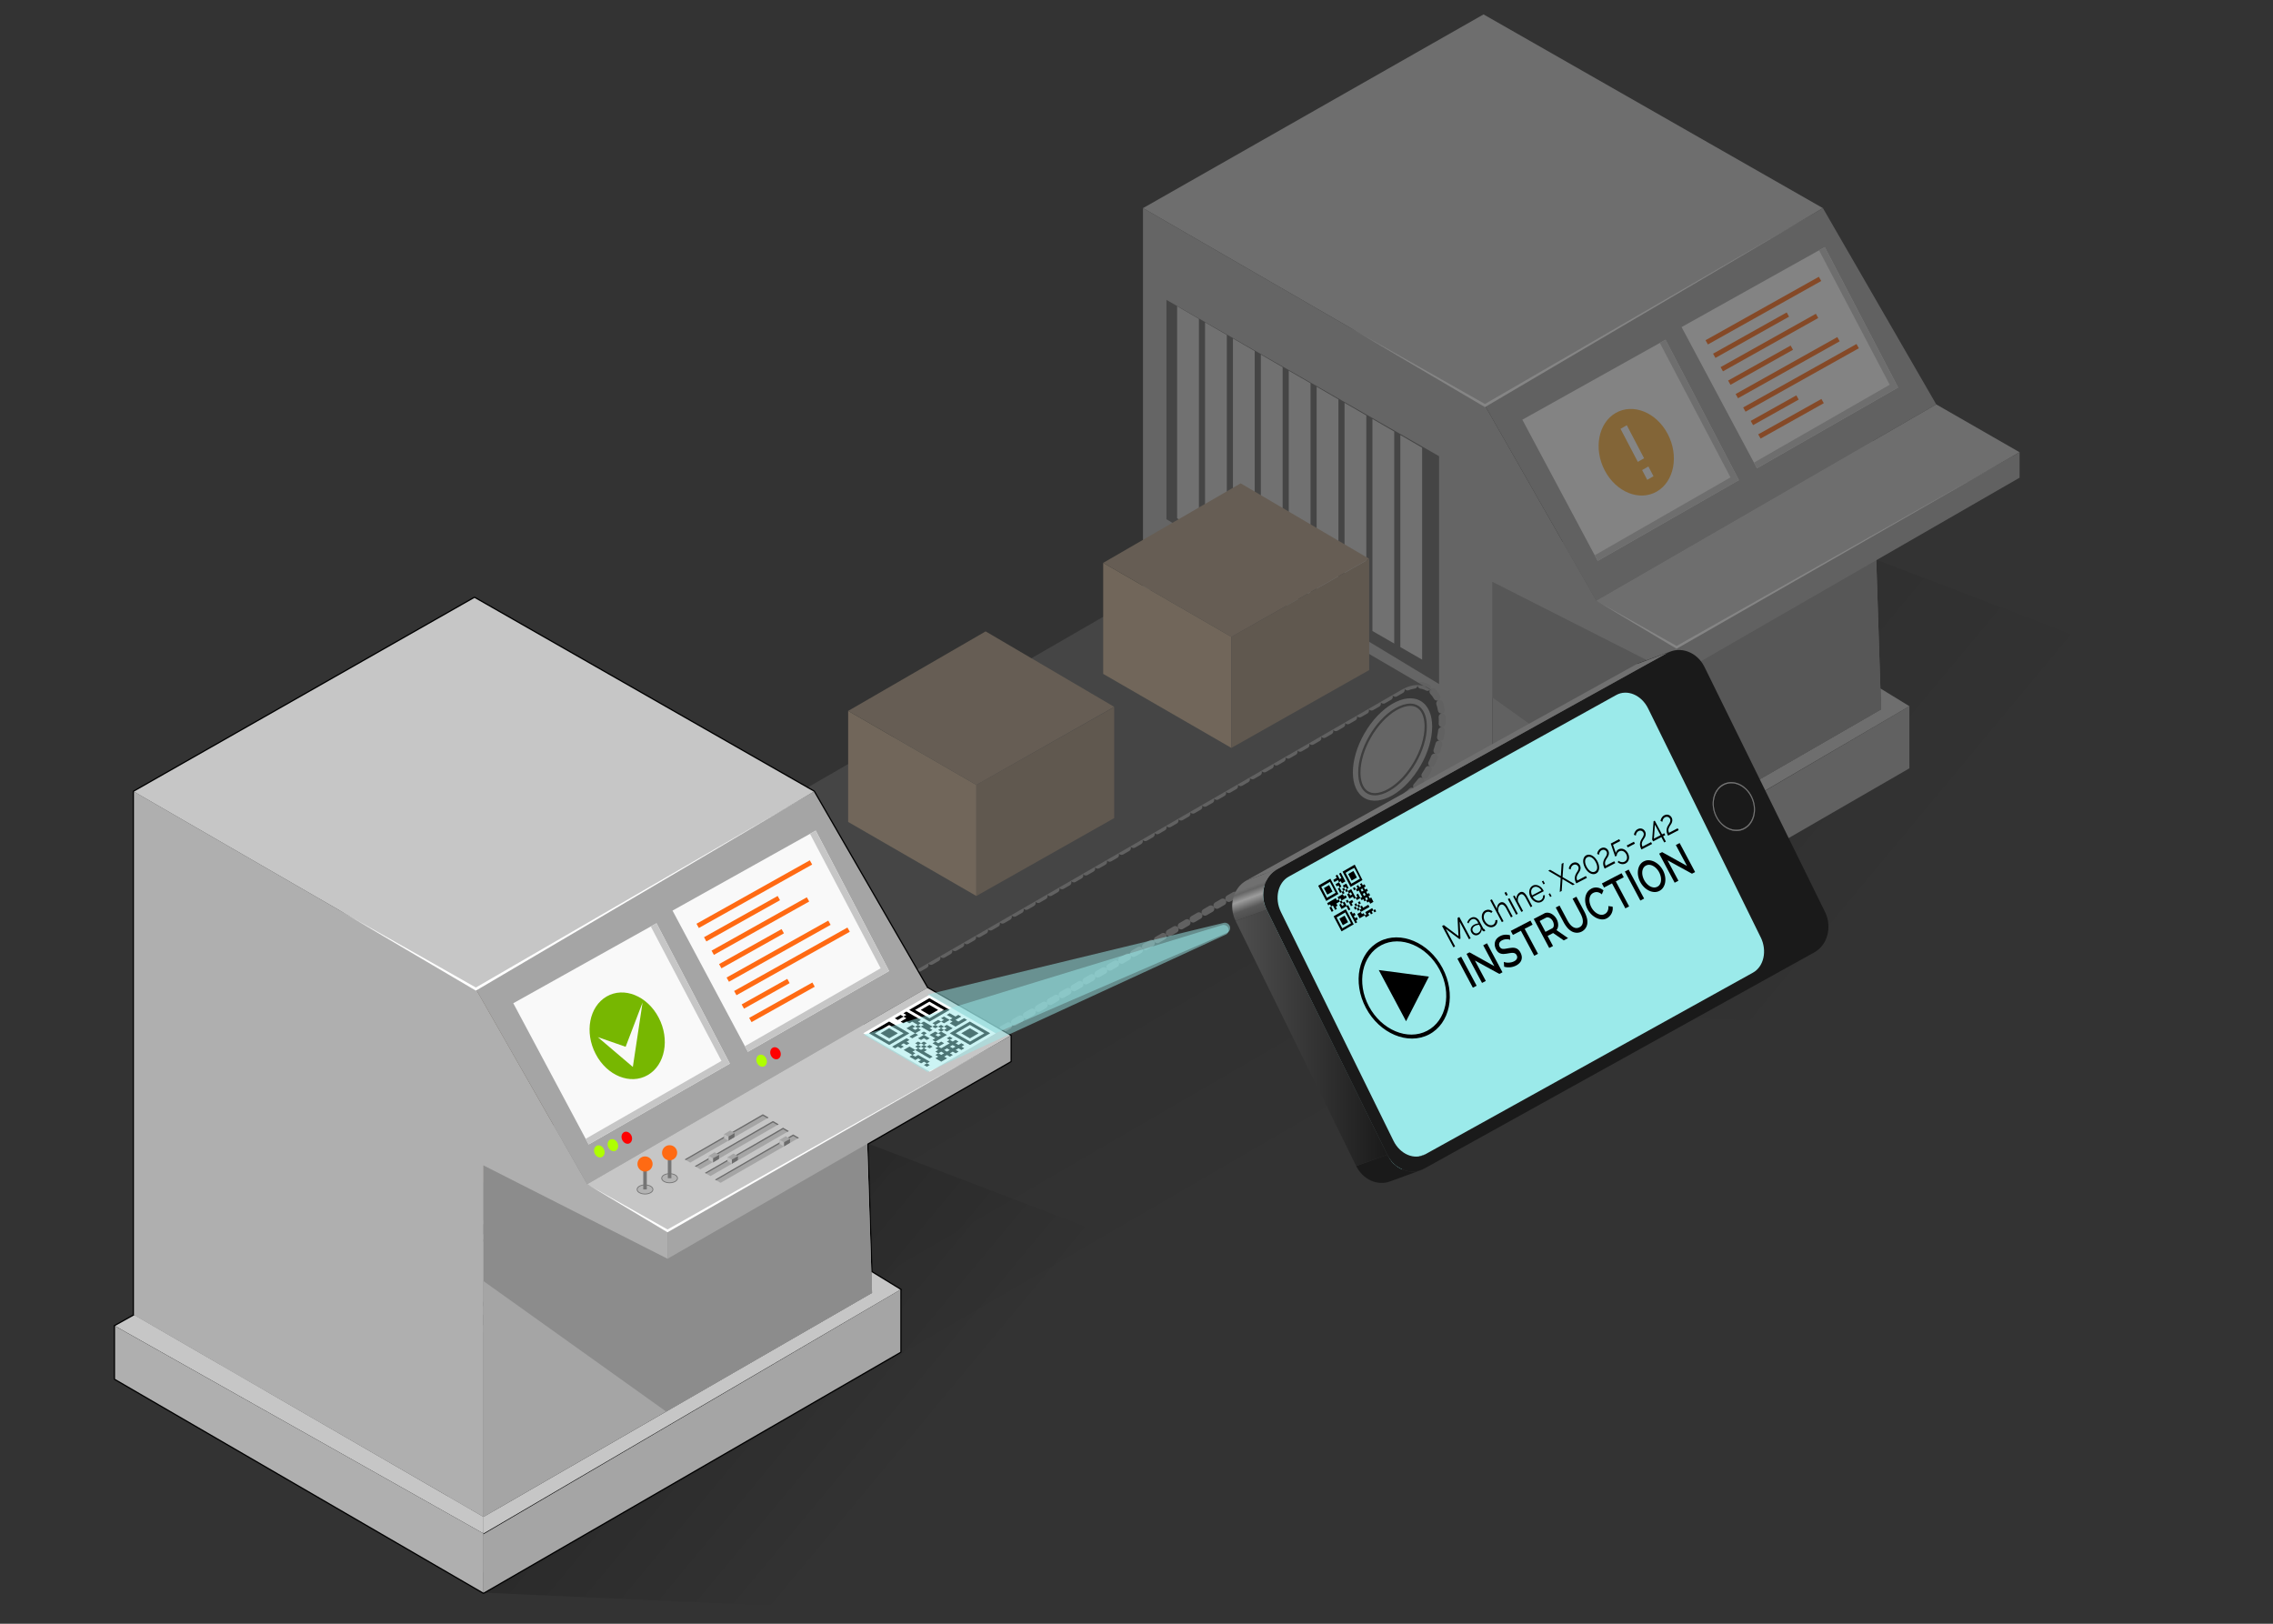 <svg xmlns="http://www.w3.org/2000/svg" xmlns:xlink="http://www.w3.org/1999/xlink" viewBox="0 0 1984.25 1417.32">
  <rect x="0" y="0" width="1984.25" height="1417.32" fill="#333333" stroke="none"/>
  <defs>
    <style>
      .cls-1, .cls-16, .cls-20, .cls-21, .cls-26 {
        fill: none;
      }

      .cls-2 {
        opacity: 0.4;
      }

      .cls-17, .cls-27, .cls-3 {
        fill-rule: evenodd;
      }

      .cls-3 {
        fill: url(#linear-gradient);
      }

      .cls-4 {
        fill: #afafaf;
      }

      .cls-5 {
        fill: #c6c6c6;
      }

      .cls-6 {
        fill: #a5a5a5;
      }

      .cls-7 {
        fill: #8c8c8c;
      }

      .cls-8 {
        fill: #606060;
      }

      .cls-9 {
        fill: #cecece;
      }

      .cls-10 {
        fill: #f9f9f9;
      }

      .cls-11 {
        isolation: isolate;
      }

      .cls-12 {
        clip-path: url(#clip-path);
      }

      .cls-13 {
        fill: #fbb03b;
      }

      .cls-14 {
        clip-path: url(#clip-path-2);
      }

      .cls-15 {
        fill: #fff;
      }

      .cls-16 {
        stroke: #ff6a13;
        stroke-width: 4.23px;
      }

      .cls-16, .cls-20, .cls-21, .cls-37 {
        stroke-miterlimit: 10;
      }

      .cls-17 {
        fill: url(#linear-gradient-2);
      }

      .cls-18 {
        fill: #7f7f7f;
      }

      .cls-19 {
        fill: #3f3f3f;
      }

      .cls-20 {
        stroke: #a5a5a5;
        stroke-linecap: round;
        stroke-width: 5.98px;
        stroke-dasharray: 6 6;
      }

      .cls-21 {
        stroke: #4d4d4d;
        stroke-width: 1.99px;
      }

      .cls-22 {
        fill: url(#linear-gradient-3);
      }

      .cls-23 {
        fill: #ccb293;
      }

      .cls-24 {
        fill: #a38e78;
      }

      .cls-25 {
        fill: #b29c84;
      }

      .cls-26 {
        stroke: #000;
        stroke-linejoin: round;
        stroke-width: 2.11px;
      }

      .cls-27 {
        fill: url(#linear-gradient-4);
      }

      .cls-28 {
        clip-path: url(#clip-path-3);
      }

      .cls-29 {
        fill: #77b701;
      }

      .cls-30 {
        clip-path: url(#clip-path-4);
      }

      .cls-31 {
        fill: #afff00;
      }

      .cls-32 {
        clip-path: url(#clip-path-5);
      }

      .cls-33 {
        clip-path: url(#clip-path-6);
      }

      .cls-34 {
        fill: red;
      }

      .cls-35 {
        clip-path: url(#clip-path-7);
      }

      .cls-36 {
        clip-path: url(#clip-path-8);
      }

      .cls-37 {
        fill-opacity: 0.1;
        stroke: #757575;
        stroke-width: 0.73px;
      }

      .cls-38 {
        fill: #757575;
      }

      .cls-39 {
        fill: #ff6a13;
      }

      .cls-40 {
        fill: #6b6b6b;
      }

      .cls-41 {
        fill: #bcbcbc;
      }

      .cls-42 {
        clip-path: url(#clip-path-9);
      }

      .cls-43, .cls-46 {
        fill: #9beaea;
      }

      .cls-43 {
        fill-opacity: 0.5;
      }

      .cls-44 {
        fill: #1a1a1a;
      }

      .cls-45 {
        fill: #777;
      }

      .cls-47 {
        fill: #707070;
      }

      .cls-48 {
        fill: url(#linear-gradient-5);
      }

      .cls-49 {
        fill: url(#linear-gradient-6);
      }

      .cls-50 {
        clip-path: url(#clip-path-10);
      }

      .cls-51 {
        clip-path: url(#clip-path-11);
      }
    </style>
    <linearGradient id="linear-gradient" x1="1478.12" y1="588.73" x2="1681.75" y2="758.07" gradientUnits="userSpaceOnUse">
      <stop offset="0" stop-opacity="0.2"/>
      <stop offset="1" stop-opacity="0"/>
    </linearGradient>
    <clipPath id="clip-path">
      <polygon class="cls-1" points="1418.83 444.92 1382.93 376.35 1437.94 344.59 1473.84 413.16 1418.83 444.92"/>
    </clipPath>
    <clipPath id="clip-path-2">
      <polygon class="cls-1" points="1437.97 418.84 1414.65 374.28 1420.12 371.12 1443.45 415.68 1437.97 418.84"/>
    </clipPath>
    <linearGradient id="linear-gradient-2" x1="716" y1="932.03" x2="860.75" y2="1181.2" xlink:href="#linear-gradient"/>
    <linearGradient id="linear-gradient-3" x1="279.3" y1="1100.82" x2="270.62" y2="1115.12" gradientUnits="userSpaceOnUse">
      <stop offset="0" stop-color="#606060"/>
      <stop offset="1" stop-color="#404040"/>
    </linearGradient>
    <linearGradient id="linear-gradient-4" x1="597.25" y1="1098.07" x2="800.89" y2="1267.41" xlink:href="#linear-gradient"/>
    <clipPath id="clip-path-3">
      <polygon class="cls-1" points="537.97 954.26 502.07 885.69 557.07 853.93 592.97 922.51 537.97 954.26"/>
    </clipPath>
    <clipPath id="clip-path-4">
      <polygon class="cls-1" points="521.85 1012.08 516.82 1002.46 524.53 998 529.57 1007.63 521.85 1012.08"/>
    </clipPath>
    <clipPath id="clip-path-5">
      <polygon class="cls-1" points="533.7 1006.64 528.67 997.02 536.39 992.57 541.42 1002.18 533.7 1006.64"/>
    </clipPath>
    <clipPath id="clip-path-6">
      <polygon class="cls-1" points="545.83 1000.16 540.79 990.53 548.51 986.08 553.55 995.7 545.83 1000.16"/>
    </clipPath>
    <clipPath id="clip-path-7">
      <polygon class="cls-1" points="663.51 932.91 658.48 923.29 666.19 918.83 671.23 928.45 663.51 932.91"/>
    </clipPath>
    <clipPath id="clip-path-8">
      <polygon class="cls-1" points="675.63 926.42 670.6 916.81 678.32 912.35 683.35 921.97 675.63 926.42"/>
    </clipPath>
    <clipPath id="clip-path-9">
      <polygon class="cls-1" points="753.6 901.91 811.29 868.39 869.36 901.91 811.67 935.44 753.6 901.91"/>
    </clipPath>
    <linearGradient id="linear-gradient-5" x1="1078.63" y1="905.89" x2="1210.94" y2="905.89" gradientUnits="userSpaceOnUse">
      <stop offset="0" stop-color="#4f4f4f"/>
      <stop offset="1" stop-color="#1a1a1a"/>
    </linearGradient>
    <linearGradient id="linear-gradient-6" x1="1093.68" y1="772.97" x2="1101.82" y2="795.03" gradientUnits="userSpaceOnUse">
      <stop offset="0" stop-color="#707070"/>
      <stop offset="0.12" stop-color="#656565"/>
      <stop offset="0.39" stop-color="#9c9c9c"/>
      <stop offset="0.75" stop-color="#585858"/>
      <stop offset="1" stop-color="#4f4f4f"/>
    </linearGradient>
    <clipPath id="clip-path-10">
      <polygon class="cls-1" points="1214.06 920.35 1170.77 839.2 1449.27 694.32 1492.56 775.46 1214.06 920.35"/>
    </clipPath>
    <clipPath id="clip-path-11">
      <polygon class="cls-1" points="1170.89 813.09 1150.76 773.11 1182.62 754.72 1202.75 794.7 1170.89 813.09"/>
    </clipPath>
  </defs>
  <title>smarta-arbetssatt</title>
  <g id="maching_bg" data-name="maching bg" class="cls-2">
    <g>
      <polyline class="cls-3" points="1302.94 880.85 1629.81 895.55 2092.81 662.1 1591.35 470.79 1302.94 880.85"/>
      <polygon class="cls-4" points="1302.94 829.2 1302.94 880.85 981.31 694.24 981.31 648.13 1302.94 829.2"/>
      <polygon class="cls-5" points="1302.94 814.71 1302.94 829.2 981.31 648.08 998.37 638.54 1302.94 814.71"/>
      <polygon class="cls-6" points="1302.94 829.81 1666.83 616.42 1666.83 670.65 1302.94 880.85 1302.94 829.81"/>
      <polygon class="cls-5" points="1302.94 814.71 1302.94 829.2 1666.83 616.42 1641.52 600.91 1642.11 619.17 1302.94 814.71"/>
      <polygon class="cls-6" points="1302.94 814.71 1642.11 619.17 1632.45 319.62 1302.94 507.92 1302.94 814.71"/>
      <polygon class="cls-7" points="1302.94 608.89 1462.42 722.77 1642.11 619.17 1632.45 319.62 1302.94 507.92 1302.94 608.89"/>
      <polygon class="cls-4" points="1302.94 814.71 1302.94 507.92 1463.61 589.37 1463.61 565.04 1393.48 524.33 1296.31 353.99 997.8 181.66 997.8 638.54 1302.94 814.71"/>
      <polygon class="cls-8" points="1018.26 261.76 1018.26 453.23 1256.27 597.09 1256.27 398.22 1018.26 261.76"/>
      <polygon class="cls-5" points="997.8 181.66 1295.09 12.57 1591.35 181.66 1296.31 353.99 997.8 181.66"/>
      <polygon class="cls-6" points="1296.31 353.99 1393.48 524.33 1690.28 352.98 1591.35 181.66 1296.31 353.99"/>
      <polygon class="cls-5" points="1393.48 524.33 1463.61 565.04 1763.03 394.75 1690.28 352.98 1393.48 524.33"/>
      <polygon class="cls-6" points="1463.61 565.05 1463.61 589.38 1763.03 416.97 1763.03 394.75 1463.61 565.05"/>
      <polygon class="cls-9" points="1027.61 267.32 1027.61 452.42 1046.61 463.35 1046.61 278.33 1027.61 267.32"/>
      <polygon class="cls-9" points="1051.96 281.37 1051.96 466.47 1070.96 477.4 1070.96 292.38 1051.96 281.37"/>
      <polygon class="cls-9" points="1076.32 295.42 1076.32 480.52 1095.32 491.45 1095.32 306.44 1076.32 295.42"/>
      <polygon class="cls-9" points="1100.67 309.48 1100.67 494.57 1119.68 505.5 1119.68 320.49 1100.67 309.48"/>
      <polygon class="cls-9" points="1125.03 323.53 1125.03 508.62 1144.03 519.55 1144.03 334.54 1125.03 323.53"/>
      <polygon class="cls-9" points="1149.39 337.58 1149.39 522.68 1168.39 533.61 1168.39 348.59 1149.39 337.58"/>
      <polygon class="cls-9" points="1173.74 351.63 1173.74 536.73 1192.74 547.66 1192.74 362.64 1173.74 351.63"/>
      <polygon class="cls-9" points="1198.1 365.68 1198.1 550.78 1217.1 561.71 1217.1 376.69 1198.1 365.68"/>
      <polygon class="cls-9" points="1222.46 379.74 1222.46 564.83 1241.46 575.76 1241.46 390.75 1222.46 379.74"/>
      <polygon class="cls-10" points="1328.94 366.35 1394.75 489.59 1517.97 419.06 1453.96 296.55 1328.94 366.35"/>
      <polygon class="cls-10" points="1467.95 285.49 1533.76 408.73 1656.98 338.2 1592.97 215.69 1467.95 285.49"/>
      <g class="cls-11">
        <g class="cls-12">
          <path class="cls-13" d="M1410.44,360.47c-15.19,8.76-19.47,31.22-9.56,50.16s30.27,27.18,45.46,18.41,19.46-31.23,9.55-50.17-30.26-27.17-45.45-18.4"/>
        </g>
      </g>
      <g class="cls-11">
        <g class="cls-14">
          <path class="cls-15" d="M1439,407.16l-5.48,3.16,4.46,8.52,5.48-3.16-4.46-8.52m-18.87-36-5.47,3.16,15.09,28.84,5.48-3.16-15.1-28.84"/>
        </g>
      </g>
      <line class="cls-16" x1="1489.91" y1="298.82" x2="1588.83" y2="243.44"/>
      <line class="cls-16" x1="1496.48" y1="310.56" x2="1560.75" y2="274.57"/>
      <line class="cls-16" x1="1503.05" y1="322.29" x2="1586.23" y2="275.73"/>
      <line class="cls-16" x1="1509.62" y1="334.03" x2="1564.19" y2="303.48"/>
      <line class="cls-16" x1="1516.19" y1="345.77" x2="1604.94" y2="296.08"/>
      <line class="cls-16" x1="1522.76" y1="357.5" x2="1621.68" y2="302.12"/>
      <line class="cls-16" x1="1529.33" y1="369.24" x2="1569.17" y2="346.94"/>
      <line class="cls-16" x1="1535.9" y1="380.98" x2="1591.07" y2="350.09"/>
      <polygon class="cls-5" points="1448.98 299.33 1453.96 296.55 1517.97 419.06 1394.75 489.59 1392.13 484.68 1510.67 416.69 1448.98 299.33"/>
      <polygon class="cls-5" points="1587.96 218.47 1592.94 215.69 1656.95 338.2 1533.73 408.73 1531.12 403.82 1649.65 335.83 1587.96 218.47"/>
      <polygon class="cls-15" points="1176.38 284.76 1296.9 352.97 1295.72 352.97 1591.35 181.66 1296.91 355.01 1296.31 355.36 1295.72 355.01 1176.38 284.76"/>
      <polygon class="cls-15" points="1393.48 524.33 1464.14 564.14 1463.09 564.14 1763.03 394.75 1464.13 565.98 1463.6 566.28 1463.08 565.97 1393.48 524.33"/>
    </g>
    <polygon class="cls-17" points="1105.89 705.51 185.88 1253.46 431.09 1389.2 669.61 1388.49 1435.77 937.06 1105.89 705.51"/>
    <polygon class="cls-4" points="391.49 1157.58 411.28 1169.04 411.28 1378.41 391.49 1366.95 391.49 1157.58"/>
    <polygon class="cls-18" points="411.3 1169.04 431.09 1157.58 431.09 1366.95 411.3 1378.41 411.3 1169.04"/>
    <polygon class="cls-4" points="192.67 1044.42 212.46 1055.88 212.46 1265.26 192.67 1253.79 192.67 1044.42"/>
    <polygon class="cls-18" points="212.49 1055.88 232.27 1044.42 232.27 1253.79 212.49 1265.26 212.49 1055.88"/>
    <polygon class="cls-4" points="570.65 834.53 590.44 846 590.44 1055.37 570.65 1043.9 570.65 834.53"/>
    <polygon class="cls-18" points="590.47 846 610.25 834.53 610.25 1043.9 590.47 1055.37 590.47 846"/>
    <polygon class="cls-4" points="897.18 615.07 916.97 626.53 916.97 835.91 897.18 824.44 897.18 615.07"/>
    <polygon class="cls-18" points="917 626.53 936.78 615.07 936.78 824.44 917 835.91 917 626.53"/>
    <g>
      <g>
        <path class="cls-19" d="M1223.37,697.3,396.78,1174.53c-19.61,11.33-35.66-.81-35.66-27h0c0-26.15,16.05-56.81,35.66-68.14l826.59-477.23c19.61-11.32,35.66.81,35.66,27h0C1259,655.32,1243,686,1223.37,697.3Z"/>
        <path class="cls-20" d="M1223.37,697.3,396.78,1174.53c-19.61,11.33-35.66-.81-35.66-27h0c0-26.15,16.05-56.81,35.66-68.14l826.59-477.23c19.61-11.32,35.66.81,35.66,27h0C1259,655.32,1243,686,1223.37,697.3Z"/>
      </g>
      <g>
        <ellipse class="cls-4" cx="405.58" cy="1121.91" rx="48.95" ry="28.26" transform="translate(-768.81 912.19) rotate(-60)"/>
        <path class="cls-21" d="M390.11,1161c-8.45,0-13.5-7.12-13.5-19.06,0-19.89,14.56-45.11,31.79-55.05,4.5-2.6,8.87-4,12.64-4,8.45,0,13.5,7.13,13.5,19.06,0,19.9-14.56,45.12-31.79,55.06C398.25,1159.58,393.88,1161,390.11,1161Z"/>
      </g>
      <g>
        <ellipse class="cls-4" cx="1215.63" cy="654.23" rx="48.95" ry="28.26" transform="translate(41.23 1379.87) rotate(-60)"/>
        <path class="cls-21" d="M1200.17,693.27c-8.46,0-13.51-7.12-13.51-19.06,0-19.89,14.56-45.11,31.79-55.06,4.5-2.59,8.87-4,12.64-4,8.45,0,13.5,7.13,13.5,19.06,0,19.9-14.56,45.11-31.79,55.06C1208.3,691.9,1203.93,693.27,1200.17,693.27Z"/>
      </g>
      <path class="cls-8" d="M1065.64,495.14c-6.55-6-16.06-6.7-26.6-.61L212.45,971.76c-19.62,11.33-35.66,42-35.66,68.13l184.33,107.69c0-26.15,16.05-56.81,35.66-68.14l826.59-477.23c10.54-6.09,20.06-5.39,26.6.61Z"/>
      <path class="cls-22" d="M176.79,1044.17s-.36,10.24,4.64,16.4,191.66,115.55,191.66,115.55-7.77-6.74-9.33-12.2-2.64-16.34-2.64-16.34L176.79,1039.89Z"/>
    </g>
    <g>
      <polygon class="cls-23" points="407.1 1040.53 295.2 975.91 295.2 878.99 407.1 943.61 407.1 1040.53"/>
      <polygon class="cls-24" points="527.4 972.56 407.1 1040.53 407.1 943.61 527.4 875.64 527.4 972.56"/>
      <polygon class="cls-25" points="295.2 878.99 407.1 943.61 527.4 875.44 415.21 809.59 295.2 878.99"/>
    </g>
    <polygon class="cls-23" points="629.71 911.3 517.82 846.68 517.82 749.76 629.71 814.37 629.71 911.3"/>
    <g>
      <polygon class="cls-23" points="852.32 782.07 740.43 717.45 740.43 620.53 852.32 685.14 852.32 782.07"/>
      <polygon class="cls-24" points="972.63 714.1 852.32 782.07 852.32 685.14 972.63 617.18 972.63 714.1"/>
      <polygon class="cls-25" points="740.43 620.53 852.32 685.14 972.63 616.98 860.44 551.12 740.43 620.53"/>
    </g>
    <g>
      <polygon class="cls-23" points="1074.94 652.83 963.05 588.22 963.05 491.3 1074.94 555.91 1074.94 652.83"/>
      <polygon class="cls-24" points="1195.25 584.87 1074.94 652.83 1074.94 555.91 1195.25 487.94 1195.25 584.87"/>
      <polygon class="cls-25" points="963.05 491.3 1074.94 555.91 1195.25 487.75 1083.06 421.89 963.05 491.3"/>
    </g>
    <rect class="cls-1" x="723.58" y="353" width="1152.82" height="579.29"/>
  </g>
  <g id="outlines">
    <g>
      <polygon class="cls-26" points="422.08 1338.55 100.44 1157.48 100.44 1203.59 422.08 1390.19 785.96 1179.99 785.96 1125.76 422.08 1339.15 422.08 1338.55"/>
      <polyline class="cls-26" points="756.31 975.67 882.16 904.1 809.41 862.33 710.48 691.01 414.22 521.91 116.93 691.01 116.93 1147.88 117.22 1148.05 100.44 1157.42 422.08 1338.55 785.96 1125.76 760.65 1110.26 757.04 998.36 882.16 926.31 882.16 904.1"/>
    </g>
  </g>
  <g id="new_machine" data-name="new machine">
    <g>
      <polyline class="cls-27" points="422.08 1390.19 748.94 1404.89 1211.94 1171.45 710.48 980.14 422.08 1390.19"/>
      <polygon class="cls-4" points="422.08 1338.55 422.08 1390.19 100.44 1203.59 100.44 1157.48 422.08 1338.55"/>
      <polygon class="cls-5" points="422.08 1324.06 422.08 1338.55 100.44 1157.42 117.5 1147.89 422.08 1324.06"/>
      <polygon class="cls-6" points="422.08 1339.15 785.96 1125.76 785.96 1179.99 422.08 1390.19 422.08 1339.15"/>
      <polygon class="cls-5" points="422.08 1324.06 422.08 1338.55 785.96 1125.76 760.65 1110.26 761.24 1128.52 422.08 1324.06"/>
      <polygon class="cls-6" points="422.08 1324.06 761.24 1128.52 751.59 828.96 422.08 1017.27 422.08 1324.06"/>
      <polygon class="cls-7" points="422.08 1118.24 581.55 1232.11 761.24 1128.52 751.59 828.96 422.08 1017.27 422.08 1118.24"/>
      <polygon class="cls-4" points="422.08 1324.06 422.08 1017.27 582.74 1098.72 582.74 1074.39 512.62 1033.68 415.44 863.34 116.93 691.01 116.93 1147.88 422.08 1324.06"/>
      <polygon class="cls-5" points="116.93 691.01 414.22 521.91 710.48 691.01 415.44 863.34 116.93 691.01"/>
      <polygon class="cls-6" points="415.44 863.34 512.62 1033.68 809.41 862.33 710.48 691.01 415.44 863.34"/>
      <polygon class="cls-5" points="512.62 1033.68 582.74 1074.39 882.16 904.1 809.41 862.33 512.62 1033.68"/>
      <polygon class="cls-6" points="582.74 1074.4 582.74 1098.73 882.16 926.31 882.16 904.1 582.74 1074.4"/>
      <polygon class="cls-10" points="448.08 875.7 513.88 998.93 637.1 928.4 573.09 805.9 448.08 875.7"/>
      <polygon class="cls-10" points="587.09 794.84 652.89 918.07 776.11 847.54 712.1 725.04 587.09 794.84"/>
      <g class="cls-11">
        <g class="cls-28">
          <path class="cls-29" d="M529.57,869.81C514.38,878.58,510.1,901,520,920s30.26,27.19,45.45,18.42,19.47-31.23,9.55-50.17S544.76,861,529.57,869.81"/>
        </g>
      </g>
      <line class="cls-16" x1="609.04" y1="808.17" x2="707.96" y2="752.79"/>
      <line class="cls-16" x1="615.61" y1="819.9" x2="679.89" y2="783.92"/>
      <line class="cls-16" x1="622.18" y1="831.64" x2="705.36" y2="785.07"/>
      <line class="cls-16" x1="628.75" y1="843.38" x2="683.32" y2="812.83"/>
      <line class="cls-16" x1="635.32" y1="855.11" x2="724.07" y2="805.43"/>
      <line class="cls-16" x1="641.89" y1="866.85" x2="740.81" y2="811.47"/>
      <line class="cls-16" x1="648.46" y1="878.59" x2="688.3" y2="856.28"/>
      <line class="cls-16" x1="655.03" y1="890.33" x2="710.21" y2="859.44"/>
      <polygon class="cls-5" points="568.11 808.68 573.09 805.9 637.1 928.4 513.88 998.93 511.26 994.03 629.8 926.04 568.11 808.68"/>
      <polygon class="cls-5" points="707.1 727.82 712.07 725.04 776.08 847.54 652.86 918.07 650.25 913.17 768.78 845.18 707.1 727.82"/>
      <polygon class="cls-15" points="295.52 794.1 416.03 862.32 414.85 862.32 710.48 691.01 416.04 864.35 415.44 864.7 414.85 864.36 295.52 794.1"/>
      <polygon class="cls-15" points="512.62 1033.68 583.27 1073.49 582.22 1073.48 882.16 904.1 583.26 1075.32 582.73 1075.63 582.21 1075.32 512.62 1033.68"/>
    </g>
    <polygon class="cls-10" points="521.83 905.26 546.16 913.71 560.93 875.06 552.46 931.31 521.83 905.26"/>
    <g>
      <g class="cls-11">
        <g class="cls-30">
          <path class="cls-31" d="M520.68,1000.23c-2.13,1.23-2.74,4.39-1.35,7s4.25,3.81,6.39,2.58,2.72-4.38,1.33-7-4.24-3.81-6.37-2.58"/>
        </g>
      </g>
      <g class="cls-11">
        <g class="cls-32">
          <path class="cls-31" d="M532.53,994.8c-2.14,1.23-2.73,4.37-1.34,7s4.24,3.81,6.37,2.58,2.74-4.38,1.35-7-4.25-3.8-6.38-2.57"/>
        </g>
      </g>
      <g class="cls-11">
        <g class="cls-33">
          <path class="cls-34" d="M544.65,988.3c-2.13,1.24-2.73,4.38-1.34,7s4.25,3.82,6.38,2.59,2.73-4.39,1.34-7-4.24-3.82-6.38-2.59"/>
        </g>
      </g>
      <g class="cls-11">
        <g class="cls-35">
          <path class="cls-31" d="M662.33,921.06c-2.13,1.23-2.73,4.38-1.33,7s4.24,3.81,6.37,2.58,2.74-4.38,1.35-7-4.26-3.82-6.39-2.59"/>
        </g>
      </g>
      <g class="cls-11">
        <g class="cls-36">
          <path class="cls-34" d="M674.46,914.58c-2.13,1.23-2.73,4.38-1.34,7s4.24,3.81,6.38,2.58,2.73-4.37,1.34-7-4.24-3.82-6.38-2.58"/>
        </g>
      </g>
      <ellipse class="cls-37" cx="563.08" cy="1038.24" rx="6.9" ry="3.98"/>
      <rect class="cls-38" x="561.53" y="1013.97" width="3.11" height="24.27"/>
      <circle class="cls-39" cx="563.08" cy="1016.01" r="6.61"/>
      <ellipse class="cls-37" cx="584.54" cy="1028.44" rx="6.9" ry="3.98"/>
      <rect class="cls-38" x="582.99" y="1004.17" width="3.11" height="24.27"/>
      <circle class="cls-39" cx="584.54" cy="1006.22" r="6.61"/>
      <g>
        <polygon class="cls-6" points="597.74 1012.01 665.93 972.65 670.91 975.53 602.57 1014.79 597.74 1012.01"/>
        <polygon class="cls-40" points="669.86 976.14 665.93 973.91 598.78 1012.54 597.74 1012.01 665.93 972.65 670.91 975.53 669.86 976.14"/>
        <g>
          <polygon class="cls-6" points="632.16 993.43 635.91 995.7 641.29 992.45 641.29 989.05 637.39 986.78 632.16 989.97 632.16 993.43"/>
          <polygon class="cls-40" points="635.91 995.66 635.91 992.08 641.29 989.05 641.16 992.56 635.91 995.66"/>
          <polygon class="cls-41" points="632.16 989.97 635.91 992.08 635.9 995.66 632.16 993.43 632.16 989.97"/>
        </g>
      </g>
      <g>
        <polygon class="cls-6" points="606.57 1017.9 674.75 978.53 679.74 981.41 611.39 1020.68 606.57 1017.9"/>
        <polygon class="cls-40" points="678.69 982.02 674.75 979.79 607.6 1018.43 606.57 1017.9 674.75 978.53 679.74 981.41 678.69 982.02"/>
        <g>
          <polygon class="cls-6" points="618.65 1012.43 622.4 1014.7 627.78 1011.45 627.78 1008.05 623.88 1005.78 618.65 1008.96 618.65 1012.43"/>
          <polygon class="cls-40" points="622.4 1014.65 622.4 1011.08 627.78 1008.05 627.65 1011.56 622.4 1014.65"/>
          <polygon class="cls-41" points="618.65 1008.96 622.4 1011.08 622.39 1014.65 618.65 1012.43 618.65 1008.96"/>
        </g>
      </g>
      <g>
        <polygon class="cls-6" points="615.4 1023.78 683.58 984.41 688.57 987.29 620.22 1026.56 615.4 1023.78"/>
        <polygon class="cls-40" points="687.51 987.9 683.58 985.67 616.43 1024.31 615.4 1023.78 683.58 984.41 688.57 987.29 687.51 987.9"/>
        <g>
          <polygon class="cls-6" points="635.11 1013.54 638.86 1015.81 644.24 1012.56 644.24 1009.16 640.34 1006.89 635.11 1010.08 635.11 1013.54"/>
          <polygon class="cls-40" points="638.86 1015.77 638.86 1012.19 644.24 1009.16 644.11 1012.67 638.86 1015.77"/>
          <polygon class="cls-41" points="635.11 1010.08 638.86 1012.19 638.85 1015.77 635.11 1013.54 635.11 1010.08"/>
        </g>
      </g>
      <g>
        <polygon class="cls-6" points="624.23 1029.66 692.41 990.29 697.4 993.17 629.05 1032.44 624.23 1029.66"/>
        <polygon class="cls-40" points="696.34 993.78 692.41 991.55 625.26 1030.19 624.23 1029.66 692.41 990.29 697.4 993.17 696.34 993.78"/>
        <g>
          <polygon class="cls-6" points="680.6 998.42 684.36 1000.69 689.73 997.44 689.73 994.04 685.83 991.77 680.6 994.95 680.6 998.42"/>
          <polygon class="cls-40" points="684.36 1000.64 684.36 997.07 689.73 994.04 689.6 997.55 684.36 1000.64"/>
          <polygon class="cls-41" points="680.6 994.95 684.36 997.07 684.34 1000.64 680.6 998.42 680.6 994.95"/>
        </g>
      </g>
    </g>
  </g>
  <g id="AR">
    <g class="cls-11">
      <g class="cls-42">
        <g>
          <path class="cls-15" d="M781.27,900.46l2.53,1.46-2.51,1.45-2.51,1.46-2.5,1.46-2.53-1.46-2.52-1.46-2.53-1.46,2.5-1.45,2.51-1.46,2.51-1.46,2.53,1.46,2.52,1.46m7.56,1.45-2.52-1.45L783.78,899l-2.52-1.46-2.53-1.46-2.52-1.46-2.51,1.46-2.51,1.46L768.68,899l-2.5,1.46-2.51,1.45,2.52,1.46,2.53,1.46,2.52,1.45,2.53,1.46,2.52,1.46,2.51-1.46,2.5-1.45,2.51-1.46,2.51-1.46,2.51-1.46m40.35,14.58L826.65,915l-2.5,1.46,2.52,1.46,2.51-1.46m5-2.92-2.53-1.45-2.51,1.45,2.53,1.46,2.51-1.46m-12.65-10.2L819,901.92l-2.51,1.45,2.53,1.46,2.5-1.46m-5.16-23.32,2.53,1.46L816.41,883l-2.51,1.46-2.51,1.46-2.53-1.46L806.34,883l-2.53-1.45,2.51-1.46,2.51-1.46,2.51-1.46,2.53,1.46,2.52,1.46M824,881.5l-2.52-1.45-2.53-1.46-2.52-1.46-2.53-1.46-2.52-1.45-2.51,1.45-2.51,1.46-2.51,1.46-2.51,1.46-2.5,1.46,2.52,1.45,2.53,1.46,2.52,1.46,2.53,1.46,2.52,1.45,2.5-1.45,2.52-1.46,2.5-1.46,2.51-1.46L824,881.5m27.79,19,2.53,1.46-2.52,1.46-2.5,1.46-2.51,1.46-2.53-1.46-2.52-1.46-2.53-1.45,2.52-1.46,2.5-1.46,2.51-1.46,2.53,1.46,2.52,1.45m7.55,1.46-2.52-1.45L854.24,899l-2.52-1.46-2.52-1.46-2.53-1.46-2.5,1.46-2.52,1.46-2.5,1.46-2.51,1.46-2.51,1.45,2.53,1.46,2.52,1.46,2.52,1.45,2.53,1.46,2.52,1.46,2.51-1.46,2.51-1.46,2.51-1.45,2.51-1.46,2.5-1.46m-52.69,27.7,2.52-1.46,2.52,1.46-2.51,1.46-2.53-1.46m2.49-4.38,2.53,1.46-2.5,1.46-2.53-1.46-2.51,1.46-2.53-1.46,2.52-1.46-2.53-1.45L799,925.24l-2.53-1.46L794,922.32l2.51-1.46,2.52,1.46,2.51-1.46,2.53,1.46,2.52,1.46,2.52,1.45m-20.22-17.49,2.5-1.45,2.52,1.45-2.5,1.46,2.53,1.46-2.52,1.46-2.52-1.46-2.51,1.46,2.53,1.46L786.39,915l-2.53-1.46L781.35,915l-2.52-1.45,2.51-1.46,2.51-1.46,2.5-1.46,2.52-1.46M804,916.49l2.5-1.46,2.52,1.46-2.5,1.46,2.53,1.46,2.52,1.45,2.52,1.46-2.51,1.46-2.52-1.46-2.53-1.45L804,919.41,801.5,918,799,916.49,796.47,918l2.53,1.46-2.51,1.45L794,919.4,791.44,918l-2.53-1.46,2.51-1.46,2.51-1.45,2.52,1.45,2.53,1.46,2.51-1.46,2.53,1.46m-12.68-16,2.52,1.45-2.51,1.46-2.51,1.46-2.5,1.45-2.52,1.46-2.5,1.46-2.51,1.46-2.51,1.46-2.52-1.46-2.52-1.46-2.53-1.46-2.52-1.45-2.53-1.46-2.52-1.46-2.53-1.46,2.51-1.46,2.51-1.45,2.5-1.46,2.51-1.46,2.51-1.46,2.51-1.46,2.51-1.45,2.53,1.46,2.52,1.45,2.53,1.46,2.52,1.46,2.53,1.46,2.52,1.46M804,910.66l2.51-1.46,2.52,1.46-2.5,1.46L804,910.66l-2.51,1.46-2.53-1.46,2.51-1.46,2.53,1.46m5,2.92,2.51-1.46,2.52,1.46-2.5,1.45L809,913.58,806.52,915,804,913.58l-2.5,1.45L799,913.58l2.5-1.46,2.52,1.46,2.52-1.46,2.52,1.46m-12.64-10.21,2.51-1.46,2.52,1.46-2.51,1.46-2.51,1.45-2.52-1.45,2.51-1.46M809,904.83l2.53,1.46L809,907.74l-2.53-1.46L804,907.74l-2.52-1.45,2.51-1.46,2.51-1.46,2.52,1.46m-5.05-2.92,2.51-1.46,2.53,1.46-2.51,1.46-2.53-1.46m15.15,8.75,2.51-1.46,2.53,1.46-2.51,1.46-2.51,1.46-2.53-1.46-2.52-1.46,2.51-1.46,2.52,1.46m5-8.75,2.53,1.46-2.51,1.46-2.51,1.46-2.5,1.45-2.51,1.46L814,907.74l2.51-1.46L814,904.83l-2.53-1.46,2.51-1.46,2.5-1.45,2.53,1.46,2.51-1.46,2.52,1.45m2.54,4.38,2.51-1.46,2.53,1.46-2.51,1.46-2.53-1.46m10.1,5.83,2.51-1.46,2.53,1.46-2.52,1.45,2.53,1.46-2.5,1.46L836.72,915l-2.51,1.46,2.53,1.46-2.51,1.46L831.7,918l-2.5,1.45,2.52,1.46-2.51,1.46-2.53-1.46-2.5,1.46,2.53,1.46-2.52,1.46-2.5,1.45-2.53-1.46-2.52-1.45,2.5-1.46-2.52-1.46,2.51-1.46,2.53,1.46,2.5-1.45L821.63,918l-2.5,1.45L816.61,918l2.5-1.46L816.59,915l2.51-1.45,2.52,1.45,2.51-1.45,2.51-1.46,2.51-1.46-2.53-1.46,2.51-1.45,2.52,1.45,2.51-1.46,2.53,1.46-2.52,1.46,2.53,1.46m-7.64-16,2.53,1.46L829.08,899l-2.51,1.46L824.05,899l-2.51,1.46L819,899l2.51-1.46,2.53,1.46,2.51-1.46L824,896.08l-2.51,1.46L819,896.08l-2.51,1.46L814,896.08l-2.51,1.46L814,899l-2.51,1.46L809,899l-2.53-1.46-2.53-1.46-2.5,1.46-2.52-1.46-2.51,1.46,2.52,1.46,2.51-1.46,2.53,1.46-2.51,1.46-2.51,1.45-2.53-1.46L793.85,899l-2.52-1.46,2.5-1.46,2.52-1.46,2.52,1.46,2.5-1.46,2.52,1.46,2.51-1.46-2.52-1.45-2.51,1.45-2.52-1.45-2.53-1.46-2.5,1.45-2.52-1.45-2.52,1.46-2.53-1.46,2.52-1.46,2.5-1.46-2.52-1.45-2.51,1.45-2.51,1.46-2.53-1.46,2.52-1.46,2.5-1.45,2.53,1.46,2.51-1.46-2.53-1.46,2.51-1.46,2.53,1.46,2.52,1.46,2.53,1.46,2.52,1.45,2.53,1.46-2.51,1.46,2.52,1.46,2.51-1.46,2.52,1.45,2.53,1.46,2.52,1.46,2.51-1.46,2.53,1.46,2.51-1.46,2.52,1.46,2.51-1.46,2.52,1.46m-2.61-16L829,881.5,826.47,883,824,884.42l-2.51,1.46-2.5,1.45-2.51,1.46-2.51,1.46-2.51,1.46-2.52-1.46-2.53-1.45-2.52-1.46-2.53-1.46-2.52-1.46L796.27,883l-2.53-1.45,2.52-1.46,2.5-1.46,2.51-1.46,2.51-1.46,2.51-1.46,2.51-1.45,2.5-1.46,2.53,1.46,2.52,1.46,2.53,1.46,2.52,1.45,2.53,1.46,2.52,1.46m12.65,10.2,2.5-1.45,2.53,1.45-2.51,1.46-2.5,1.45-2.52,1.46-2.5,1.46-2.52-1.46-2.53-1.46,2.5-1.45L829,890.25l-2.5,1.46L824,893.17l-2.52-1.46L819,893.16l-2.51,1.46L814,893.17l2.51-1.46,2.5-1.46,2.53,1.46,2.51-1.46-2.52-1.46,2.5-1.45,2.52,1.45,2.53,1.46,2.51-1.46L829,887.33l-2.52-1.45,2.51-1.46,2.52,1.46,2.53,1.46,2.5-1.46,2.53,1.46-2.51,1.45-2.5,1.46,2.52,1.46,2.51-1.46m22.7,10.21,2.53,1.46-2.51,1.45-2.5,1.46-2.52,1.46-2.5,1.45-2.51,1.46-2.51,1.46-2.51,1.46-2.53-1.46-2.52-1.46-2.53-1.46-2.52-1.45-2.52-1.46-2.53-1.46-2.52-1.45,2.51-1.46,2.5-1.46,2.52-1.46,2.5-1.46,2.51-1.46,2.51-1.45,2.5-1.46,2.53,1.46,2.53,1.46,2.52,1.45,2.52,1.46,2.53,1.46,2.52,1.46m7.56,1.45-58.07-33.52L753.6,901.91l58.07,33.53,57.69-33.53"/>
          <path d="M811.64,929.61l-2.52-1.46-2.52,1.46,2.53,1.46,2.51-1.46m0-2.92-2.53-1.46-2.52-1.45-2.52-1.46-2.53-1.46L799,922.32l-2.52-1.46L794,922.32l2.52,1.46,2.53,1.46,2.51-1.46,2.53,1.45-2.52,1.46,2.53,1.46,2.51-1.46,2.53,1.46,2.5-1.46M783.8,901.92l-2.53-1.46L778.75,899l-2.53-1.46L773.71,899l-2.51,1.46-2.5,1.45,2.53,1.46,2.52,1.46,2.53,1.46,2.5-1.46,2.51-1.46,2.51-1.45m10.09,5.82-2.52-1.45-2.5,1.45-2.52,1.46-2.5,1.46-2.51,1.46-2.51,1.46,2.52,1.45,2.51-1.46,2.53,1.46,2.51-1.45-2.53-1.46,2.51-1.46,2.52,1.46,2.52-1.46-2.53-1.46,2.5-1.46M809,916.49,806.52,915l-2.5,1.46L801.49,915,799,916.49,796.45,915l-2.52-1.45L791.42,915l-2.51,1.46,2.53,1.46L794,919.4l2.53,1.46,2.51-1.45L796.47,918l2.51-1.46L801.5,918l2.53,1.46,2.52,1.46,2.53,1.45,2.52,1.46,2.51-1.46-2.52-1.46-2.52-1.45L806.54,918l2.5-1.46m-22.73-16,2.52,1.45-2.51,1.46-2.51,1.46-2.51,1.46-2.5,1.45-2.51,1.46-2.52-1.46-2.53-1.46-2.52-1.45-2.53-1.46-2.52-1.46,2.51-1.45,2.5-1.46,2.51-1.46,2.51-1.46,2.51-1.46,2.52,1.46,2.53,1.46,2.52,1.46,2.53,1.46m7.55,1.45-2.52-1.45L788.82,899l-2.53-1.46-2.52-1.46-2.53-1.46-2.52-1.45-2.53-1.46-2.51,1.45-2.51,1.46-2.51,1.46-2.51,1.46-2.5,1.46-2.51,1.45-2.51,1.46,2.53,1.46,2.52,1.46,2.53,1.46,2.52,1.45,2.53,1.46,2.52,1.46,2.52,1.46,2.51-1.46,2.51-1.46,2.5-1.46,2.52-1.46,2.5-1.45,2.51-1.46,2.51-1.46M809,910.66l-2.52-1.46L804,910.66l-2.53-1.46-2.51,1.46,2.53,1.46,2.51-1.46,2.53,1.46,2.5-1.46m5,2.92-2.52-1.46L809,913.58l-2.52-1.46L804,913.58l-2.52-1.46-2.5,1.46,2.52,1.45,2.5-1.45,2.53,1.45,2.51-1.45,2.53,1.45,2.5-1.45m-12.64-10.21-2.52-1.46-2.51,1.46-2.51,1.46,2.52,1.45,2.51-1.45,2.51-1.46m10.09,2.92L809,904.83l-2.52-1.46L804,904.83l-2.51,1.46,2.52,1.45,2.51-1.46,2.53,1.46,2.51-1.45M809,901.91l-2.53-1.46-2.51,1.46,2.53,1.46,2.51-1.46m15.15,8.75-2.53-1.46-2.51,1.46-2.52-1.46-2.51,1.46,2.52,1.46,2.53,1.46,2.51-1.46,2.51-1.46M819,901.92l2.52,1.45-2.5,1.46-2.53-1.46,2.51-1.45m7.56,1.45-2.53-1.46-2.52-1.45L819,901.92l-2.53-1.46-2.5,1.45-2.51,1.46,2.53,1.46,2.52,1.45L814,907.74l2.53,1.46,2.51-1.46,2.5-1.45,2.51-1.46,2.51-1.46m5,2.92-2.53-1.46-2.51,1.46,2.53,1.46,2.51-1.46m-5,8.74,2.53,1.46L826.67,918l-2.52-1.46,2.5-1.46m5-2.91,2.53,1.45L831.69,915l-2.53-1.46,2.51-1.45m10.07,0-2.53-1.46-2.51,1.46-2.53-1.46,2.52-1.46-2.53-1.46-2.51,1.46-2.52-1.45-2.51,1.45,2.53,1.46-2.51,1.46-2.51,1.46L821.62,915l-2.52-1.45L816.59,915l2.52,1.46-2.5,1.46,2.52,1.45,2.5-1.45,2.53,1.46-2.5,1.45-2.53-1.46-2.51,1.46,2.52,1.46-2.5,1.46,2.52,1.45,2.53,1.46,2.5-1.45,2.52-1.46-2.53-1.46,2.5-1.46,2.53,1.46,2.51-1.46-2.52-1.46,2.5-1.45,2.53,1.46,2.51-1.46-2.53-1.46,2.51-1.46,2.53,1.46,2.5-1.46-2.53-1.46,2.52-1.45m-10.15-14.58-2.53-1.46-2.52-1.46L824,896.08l-2.52-1.46L819,896.08l-2.53-1.46L814,896.08l-2.52-1.46-2.53-1.46-2.52-1.45-2.51,1.46-2.52-1.46,2.51-1.46-2.53-1.46-2.52-1.45-2.53-1.46-2.52-1.46L791.24,883l-2.51,1.46,2.53,1.46-2.51,1.46-2.53-1.46-2.5,1.45-2.52,1.46,2.53,1.46,2.51-1.46,2.51-1.45,2.52,1.45-2.5,1.46-2.52,1.46,2.53,1.46,2.52-1.46,2.52,1.45,2.5-1.45,2.53,1.46,2.52,1.45,2.51-1.45,2.52,1.45-2.51,1.46-2.52-1.46-2.5,1.46-2.52-1.46-2.52,1.46-2.5,1.46,2.52,1.46,2.52,1.45,2.53,1.46,2.51-1.45,2.51-1.46-2.53-1.46L798.88,899l-2.52-1.46,2.51-1.46,2.52,1.46,2.5-1.46,2.53,1.46L809,899l2.52,1.46L814,899l-2.53-1.46,2.51-1.46,2.53,1.46,2.51-1.46,2.52,1.46,2.51-1.46,2.53,1.46L824.05,899l-2.53-1.46L819,899l2.53,1.46,2.51-1.46,2.52,1.46,2.51-1.46,2.51-1.46m-12.67-16-2.53-1.46-2.52-1.46-2.53-1.46-2.51,1.46-2.51,1.46-2.51,1.46,2.53,1.45,2.52,1.46,2.53,1.46,2.51-1.46,2.51-1.46,2.51-1.45m35.35,20.4-2.53-1.46L849.22,899l-2.53-1.46L844.18,899l-2.5,1.46-2.52,1.46,2.53,1.45,2.52,1.46,2.53,1.46,2.51-1.46,2.5-1.46,2.52-1.46m-32.84-21.86L824,881.5,821.44,883l-2.51,1.46-2.5,1.46-2.52,1.46-2.5,1.45-2.52-1.45-2.53-1.46-2.52-1.46L801.31,883l-2.52-1.45,2.5-1.46,2.51-1.46,2.51-1.46,2.51-1.46,2.51-1.45,2.52,1.45,2.53,1.46,2.52,1.46,2.53,1.46M829,881.5l-2.53-1.45-2.52-1.46-2.53-1.46-2.52-1.45-2.53-1.46-2.52-1.46-2.53-1.46-2.5,1.46-2.51,1.45-2.51,1.46-2.51,1.46-2.51,1.46-2.5,1.46-2.52,1.46,2.53,1.45,2.53,1.46,2.52,1.46,2.53,1.46,2.52,1.46,2.53,1.45,2.52,1.46,2.51-1.46,2.51-1.46,2.51-1.46,2.5-1.45,2.51-1.46,2.51-1.46L829,881.5m15.15,8.75-2.53-1.45-2.5,1.45-2.51,1.46-2.52-1.46,2.5-1.46,2.51-1.45-2.53-1.46-2.5,1.46-2.53-1.46L829,884.42l-2.51,1.46,2.52,1.45,2.53,1.46L829,890.25l-2.53-1.46L824,887.34l-2.5,1.45,2.52,1.46-2.51,1.46L819,890.25l-2.5,1.46L814,893.17l2.52,1.45,2.51-1.46,2.51-1.45,2.52,1.46,2.52-1.46,2.5-1.46,2.52,1.46-2.5,1.45,2.53,1.46,2.52,1.46,2.5-1.46,2.52-1.46,2.5-1.45,2.51-1.46m12.64,10.21,2.52,1.45-2.5,1.46-2.51,1.46-2.51,1.45-2.51,1.46-2.51,1.46-2.52-1.46-2.53-1.46-2.52-1.45-2.52-1.46-2.53-1.46,2.51-1.45,2.51-1.46,2.5-1.46,2.52-1.46,2.5-1.46,2.53,1.46,2.52,1.46,2.52,1.46,2.53,1.46m7.56,1.46-2.53-1.46L859.28,899l-2.53-1.46-2.52-1.46-2.52-1.45-2.53-1.46-2.53-1.46-2.5,1.46-2.51,1.45-2.51,1.46-2.5,1.46L834.11,899l-2.5,1.46-2.51,1.46,2.52,1.45,2.53,1.46,2.52,1.46,2.52,1.45,2.53,1.46,2.52,1.46,2.53,1.46,2.51-1.46,2.51-1.46,2.51-1.46,2.5-1.45,2.52-1.46,2.5-1.46,2.51-1.45"/>
        </g>
      </g>
    </g>
    <path class="cls-43" d="M809.7,868.1l258.62-62.56a4.58,4.58,0,0,1,5.29,3h0a4.58,4.58,0,0,1-2.27,5.61L869.1,901.84Z"/>
    <path class="cls-43" d="M754,903.18l55.72,32.55,260.5-120a4.46,4.46,0,0,0,2.15-5.41h0a4.45,4.45,0,0,0-5.46-2.8Z"/>
    <g>
      <path class="cls-44" d="M1496.09,733.37c8.7-4.82,11.48-17.46,6.2-28.2l3.17-1.15,3.35-1.23,3.48-1.28,3.54-1.29,3.54-1.3,3.47-1.27,3.35-1.23,3.15-1.15c5.29,10.73,2.5,23.38-6.19,28.2Z"/>
      <path class="cls-44" d="M1502.29,705.17c-4.86-9.88-14.89-14.74-23.23-11.69l27-9.9c8.35-3.05,18.37,1.81,23.23,11.69Z"/>
      <path class="cls-45" d="M1479.41,694.44l27-9.9c8-2.91,17.51,1.72,22.14,11.14,5,10.22,2.39,22.28-5.9,26.87l-27,9.91c8.28-4.6,10.93-16.65,5.9-26.88C1496.92,696.16,1487.36,691.53,1479.41,694.44Z"/>
      <path class="cls-45" d="M1520.68,723.48l-27,9.9a14.61,14.61,0,0,0,2-.92l27-9.91A14.68,14.68,0,0,1,1520.68,723.48Z"/>
      <path class="cls-44" d="M1494,734.34a14.32,14.32,0,0,0,2.11-1l27.06-9.9a14.86,14.86,0,0,1-2.12,1Z"/>
      <path class="cls-44" d="M1477.39,695.36a14.75,14.75,0,0,1,2-.91l27.06-9.9a13.7,13.7,0,0,0-2,.91Z"/>
      <path class="cls-45" d="M1479.06,693.49l27-9.91a14.32,14.32,0,0,0-2.11,1l-27.06,9.9A14.86,14.86,0,0,1,1479.06,693.49Z"/>
      <path class="cls-44" d="M1431.29,578.56l27-9.9a21.24,21.24,0,0,0-3.08,1.41L1428.2,580A23.74,23.74,0,0,1,1431.29,578.56Z"/>
      <path class="cls-44" d="M1493.65,733.37c-8,2.93-17.52-1.7-22.16-11.12l3.16-1.16,3.36-1.23,3.48-1.27,3.54-1.3,3.54-1.29,3.47-1.28,3.35-1.22,3.15-1.16c4.64,9.42,14.21,14.06,22.17,11.13Z"/>
      <path class="cls-44" d="M1471.49,722.25c-5-10.23-2.39-22.29,5.9-26.89l27.06-9.9c-8.29,4.6-10.94,16.65-5.91,26.88Z"/>
      <path class="cls-45" d="M1521,724.43l-27,9.91c-8.34,3-18.37-1.8-23.23-11.68-5.28-10.73-2.5-23.39,6.19-28.21l27.06-9.9c-8.7,4.82-11.48,17.47-6.2,28.2C1502.67,722.64,1512.69,727.49,1521,724.43Z"/>
      <path class="cls-44" d="M1530.19,849l-27,9.91c9.54-5.29,12.59-19.13,6.79-30.92l27-9.9C1542.78,829.88,1539.74,843.72,1530.19,849Z"/>
      <polygon class="cls-44" points="1536.98 818.1 1509.93 828 1411.68 628.33 1438.73 618.42 1536.98 818.1"/>
      <path class="cls-44" d="M1386.22,615.52l27-9.91c9.16-3.35,20.13,2,25.47,12.81l-27.06,9.91C1406.35,617.49,1395.38,612.16,1386.22,615.52Z"/>
      <polygon class="cls-44" points="1244.21 1007.53 1217.16 1017.44 1503.14 858.92 1530.19 849.01 1244.21 1007.53"/>
      <polygon class="cls-46" points="1429.97 591.34 1551.91 837.84 1218.95 1023.33 1097.02 776.83 1429.97 591.34"/>
      <path class="cls-44" d="M1241.89,1008.6l-27.06,9.9a16.73,16.73,0,0,0,2.33-1.06l27-9.9A17.16,17.16,0,0,1,1241.89,1008.6Z"/>
      <path class="cls-44" d="M1455.26,570.07c11.6-6.43,26.22-1,32.65,12L1593.17,796c6.43,13.08,2.24,28.88-9.36,35.32l-340.23,188.59c-11.59,6.42-26.21,1-32.64-12L1105.68,794c-6.43-13.07-2.25-28.88,9.35-35.31Zm81.72,248-98.24-199.68c-5.8-11.77-18.24-17-27.79-11.74L1125,765.2c-9.54,5.29-12.58,19.13-6.79,30.91l98.25,199.67c5.8,11.79,18.24,17,27.78,11.76l286-158.53c9.55-5.29,12.59-19.13,6.79-30.91m-13.83-94.63c8.69-4.82,11.48-17.47,6.19-28.2s-16.65-15.54-25.34-10.72-11.48,17.47-6.2,28.2,16.65,15.54,25.35,10.72"/>
      <path class="cls-44" d="M1504.45,685.46c8.28-4.59,19.12,0,24.15,10.22s2.39,22.28-5.9,26.87-19.13,0-24.16-10.21S1496.16,690.06,1504.45,685.46Z"/>
      <path class="cls-45" d="M1504,684.55c8.69-4.82,20.06,0,25.34,10.72s2.5,23.38-6.19,28.2-20.07,0-25.35-10.72S1495.3,689.37,1504,684.55Zm18.7,38c8.29-4.59,10.93-16.65,5.9-26.87s-15.87-14.81-24.15-10.22-10.94,16.65-5.91,26.88,15.87,14.81,24.16,10.21"/>
      <path class="cls-44" d="M1240.5,1021.34l-27,9.9c-11,4-23.69-1.5-29.56-13.44l27-9.9C1216.81,1019.84,1229.51,1025.36,1240.5,1021.34Z"/>
      <polygon class="cls-47" points="1115.03 758.66 1087.98 768.56 1428.2 579.97 1455.26 570.07 1115.03 758.66"/>
      <polygon class="cls-48" points="1210.94 1007.9 1183.89 1017.8 1078.63 803.87 1105.68 793.97 1210.94 1007.9"/>
      <path class="cls-49" d="M1105.68,794l-27,9.9c-6.43-13.07-2.25-28.88,9.35-35.31l27-9.9C1103.43,765.09,1099.25,780.9,1105.68,794Z"/>
    </g>
    <g class="cls-11">
      <g class="cls-50">
        <g>
          <polyline points="1275.55 835.1 1272.26 836.82 1285.76 862.13 1289.06 860.42 1275.55 835.1"/>
          <polyline points="1282.83 831.27 1280.23 832.62 1293.76 857.97 1297.06 856.25 1287.53 838.41 1308.88 850.1 1311.62 848.68 1298.11 823.37 1294.79 825.1 1304.52 843.34 1282.83 831.27"/>
          <path d="M1309.5,817.17a9.61,9.61,0,0,0-2.7,2,7.61,7.61,0,0,0-1.61,2.73,7.77,7.77,0,0,0-.29,3.25,10,10,0,0,0,1.18,3.61,8.73,8.73,0,0,0,1.76,2.35,6.08,6.08,0,0,0,2.15,1.22,7.64,7.64,0,0,0,2.64.35,27.25,27.25,0,0,0,3.28-.36c1.06-.19,2-.34,2.84-.46a9.27,9.27,0,0,1,2.26-.08,4.16,4.16,0,0,1,1.71.55,3.47,3.47,0,0,1,1.24,1.41,3.32,3.32,0,0,1,.26,3,5.12,5.12,0,0,1-2.47,2.36,9.48,9.48,0,0,1-2.57.9,14.45,14.45,0,0,1-2.54.27,10.27,10.27,0,0,1-2.22-.19,8.16,8.16,0,0,1-1.65-.47l.3,4.23a14.53,14.53,0,0,0,5.4.45,14.31,14.31,0,0,0,5.08-1.52,11.44,11.44,0,0,0,2.72-1.95,7.41,7.41,0,0,0,1.75-2.55,6.93,6.93,0,0,0,.45-3.12,9.55,9.55,0,0,0-1.19-3.72,9,9,0,0,0-2.06-2.67,6.53,6.53,0,0,0-2.46-1.25,8.55,8.55,0,0,0-2.9-.21c-1,.08-2.16.23-3.35.43l-2.66.45a9,9,0,0,1-2,.07,3.31,3.31,0,0,1-1.51-.52,3.51,3.51,0,0,1-1.14-1.34,3.85,3.85,0,0,1-.39-3.14,4.72,4.72,0,0,1,2.45-2.45,8.18,8.18,0,0,1,2.08-.76,9.49,9.49,0,0,1,2-.22,8.72,8.72,0,0,1,1.76.16,5.22,5.22,0,0,1,1.29.39l-.24-4.06a14.29,14.29,0,0,0-4.22-.41,10.52,10.52,0,0,0-4.4,1.24"/>
          <polyline points="1336.04 803.58 1318.83 812.54 1320.72 816.07 1327.69 812.44 1339.33 834.26 1342.63 832.55 1330.99 810.73 1337.93 807.12 1336.04 803.58"/>
          <path d="M1349.13,813.38l-5.05-9.46,5.59-2.91a2.59,2.59,0,0,1,1.45-.27,4.24,4.24,0,0,1,1.6.47,6.5,6.5,0,0,1,1.54,1.11,6.63,6.63,0,0,1,1.25,1.68,7.88,7.88,0,0,1,.74,2,6.27,6.27,0,0,1,.16,1.85,3.46,3.46,0,0,1-.44,1.54,2.37,2.37,0,0,1-1.08,1l-5.76,3m-1.14-16-9.09,4.73,13.52,25.35,3.3-1.71-4.71-8.82,4.83-2.51,9.29,6.43,3.74-2-10.12-7a5.7,5.7,0,0,0,1.1-2,7.27,7.27,0,0,0,.37-2.4,10.79,10.79,0,0,0-.33-2.61,12,12,0,0,0-1-2.62,10.74,10.74,0,0,0-2.1-2.76,10.59,10.59,0,0,0-2.74-2,7.91,7.91,0,0,0-3-.81,5.65,5.65,0,0,0-3,.64"/>
          <path d="M1376.14,782.72l-3.32,1.73,6.86,12.86a21.72,21.72,0,0,1,1.5,3.49,11,11,0,0,1,.6,3.38,6.52,6.52,0,0,1-.65,3,5.14,5.14,0,0,1-2.32,2.21,5.28,5.28,0,0,1-3.14.65,6.35,6.35,0,0,1-2.84-1.12,11.07,11.07,0,0,1-2.49-2.41,22.79,22.79,0,0,1-2.08-3.22l-6.86-12.86-3.29,1.72L1365,805a26.54,26.54,0,0,0,3,4.5,14.72,14.72,0,0,0,3.69,3.26,9.52,9.52,0,0,0,4.29,1.38,9.12,9.12,0,0,0,9.73-8.49,13.72,13.72,0,0,0-.56-4.86,26.36,26.36,0,0,0-2.12-5.17l-6.86-12.86"/>
          <path d="M1389.1,775.8a8.9,8.9,0,0,0-3.61,3.3,11.4,11.4,0,0,0-1.58,4.53,15.18,15.18,0,0,0,.21,5.1,18.22,18.22,0,0,0,1.75,4.9,18.61,18.61,0,0,0,3.26,4.4,16.7,16.7,0,0,0,4.27,3.11,12.82,12.82,0,0,0,4.69,1.38,8.16,8.16,0,0,0,4.58-.93,9.16,9.16,0,0,0,2.29-1.69,10,10,0,0,0,1.77-2.39,10.58,10.58,0,0,0,1-2.89,9,9,0,0,0,0-3.24l-3.75-.47a7.89,7.89,0,0,1,0,2.43,7.57,7.57,0,0,1-.65,2,5.48,5.48,0,0,1-1.13,1.55,5.81,5.81,0,0,1-1.42,1,5.51,5.51,0,0,1-3.06.62,8.47,8.47,0,0,1-3.18-1,11.86,11.86,0,0,1-2.95-2.25,14.7,14.7,0,0,1-2.37-3.29,15.55,15.55,0,0,1-1.34-3.5,11.55,11.55,0,0,1-.34-3.61,7.35,7.35,0,0,1,.91-3.18,5.51,5.51,0,0,1,2.38-2.27,7.24,7.24,0,0,1,1.6-.59,6.21,6.21,0,0,1,1.84-.11,6.41,6.41,0,0,1,2,.56,7.83,7.83,0,0,1,2.05,1.39l1.47-3.46a10.75,10.75,0,0,0-5.15-2.42,8.69,8.69,0,0,0-5.63,1"/>
          <polyline points="1415.59 762.2 1398.38 771.15 1400.27 774.69 1407.24 771.06 1418.88 792.88 1422.17 791.16 1410.54 769.35 1417.47 765.73 1415.59 762.2"/>
          <polyline points="1421.76 759.04 1418.47 760.75 1431.97 786.07 1435.26 784.35 1421.76 759.04"/>
          <path d="M1446.77,774a5.62,5.62,0,0,1-3.12.64,8,8,0,0,1-3.16-1,11.46,11.46,0,0,1-2.89-2.28,15.07,15.07,0,0,1-3.66-6.83,11.57,11.57,0,0,1-.29-3.61,8,8,0,0,1,.94-3.16,5.46,5.46,0,0,1,2.33-2.23,5.55,5.55,0,0,1,3.08-.63,7.84,7.84,0,0,1,3.15,1,11.41,11.41,0,0,1,2.88,2.23,15,15,0,0,1,3.69,6.83,11.6,11.6,0,0,1,.29,3.63,7.67,7.67,0,0,1-.92,3.2,5.49,5.49,0,0,1-2.32,2.23M1435,751.86a8.73,8.73,0,0,0-3.42,3.12,11.53,11.53,0,0,0-1.63,4.48,15.89,15.89,0,0,0,.11,5.18,18,18,0,0,0,1.85,5.25,18.52,18.52,0,0,0,3.23,4.38,16.16,16.16,0,0,0,4.23,3.08,12.07,12.07,0,0,0,4.65,1.27,8.77,8.77,0,0,0,4.6-1,8.51,8.51,0,0,0,3.39-3.12,11.41,11.41,0,0,0,1.63-4.44,15.3,15.3,0,0,0-.11-5.17,17.4,17.4,0,0,0-1.84-5.25,18.26,18.26,0,0,0-3.2-4.33,16.64,16.64,0,0,0-4.21-3.09,12.72,12.72,0,0,0-4.67-1.33,8.48,8.48,0,0,0-4.61,1"/>
          <polyline points="1450.98 743.79 1448.39 745.13 1461.92 770.49 1465.21 768.77 1455.69 750.92 1477.04 762.62 1479.78 761.2 1466.27 735.88 1462.95 737.61 1472.68 755.86 1450.98 743.79"/>
          <path d="M1245.79,899.79c-17,8.84-39.77-.75-50.77-21.37s-6.13-44.59,10.87-53.43,39.76.75,50.76,21.37,6.12,44.59-10.86,53.43m-41.6-78c-18.43,9.59-23.71,35.59-11.78,58s36.64,32.77,55.07,23.18,23.72-35.59,11.78-58-36.64-32.77-55.07-23.19"/>
          <polyline points="1203.6 846.73 1215.52 869.06 1227.44 891.41 1237.42 871.94 1247.39 852.48 1225.51 849.61 1203.6 846.73"/>
          <polyline points="1273.93 800.44 1272.4 801.24 1273.19 817.09 1260.41 807.48 1258.88 808.28 1268.79 826.87 1270.28 826.09 1262.14 810.83 1274.05 819.72 1274.93 819.26 1274.22 804.55 1282.36 819.81 1283.85 819.03 1273.93 800.44"/>
          <path d="M1290.13,814.37a3.1,3.1,0,0,1-1.37.37,3.18,3.18,0,0,1-1.24-.22,3.37,3.37,0,0,1-1-.67,4.27,4.27,0,0,1-.74-1,2.88,2.88,0,0,1-.16-2.64,4.52,4.52,0,0,1,2.15-2.1,8.07,8.07,0,0,1,1.65-.63,9.43,9.43,0,0,1,1.81-.27l1.18,2.22a1.41,1.41,0,0,1,.17.57,2.84,2.84,0,0,1,0,.65,4.37,4.37,0,0,1-.76,2.19,4.78,4.78,0,0,1-1.66,1.52m-6-13.21a6.09,6.09,0,0,0-1.93,1.56,10.54,10.54,0,0,0-1.41,2.46l1.14.9a9.27,9.27,0,0,1,1.18-2.15,4.69,4.69,0,0,1,1.58-1.35,3.18,3.18,0,0,1,2.86-.14,5.07,5.07,0,0,1,2.38,2.42l.66,1.23a8,8,0,0,0-1.85.3,9.94,9.94,0,0,0-1.83.71,6.9,6.9,0,0,0-1.77,1.31,5.16,5.16,0,0,0-1.05,1.63,4.52,4.52,0,0,0-.26,1.83,4.84,4.84,0,0,0,.57,1.89,5.2,5.2,0,0,0,1.13,1.45,4.93,4.93,0,0,0,1.5.93,4.12,4.12,0,0,0,3.46-.23,5.51,5.51,0,0,0,2.07-1.93,5.75,5.75,0,0,0,.93-2.87l.61,1.06a1.56,1.56,0,0,0,.9.73,1.36,1.36,0,0,0,1-.1l.25-.15a1.82,1.82,0,0,0,.3-.21l-.83-1.57c-.35.18-.65,0-.91-.46l-3.28-6.15a6.89,6.89,0,0,0-3.34-3.35,4.58,4.58,0,0,0-4,.25"/>
          <path d="M1296.68,794.63a5.26,5.26,0,0,0-2,1.74,6,6,0,0,0-1,2.43,8.24,8.24,0,0,0,0,2.84,10.37,10.37,0,0,0,2.94,5.47,8.78,8.78,0,0,0,2.38,1.65,6.39,6.39,0,0,0,2.61.61,5.24,5.24,0,0,0,2.57-.62,5.37,5.37,0,0,0,1.41-1,5.72,5.72,0,0,0,1-1.42,5.42,5.42,0,0,0,.49-1.62,5.16,5.16,0,0,0,0-1.71l-1.71.21a2.86,2.86,0,0,1,0,1.13,4.26,4.26,0,0,1-1.09,2.17,3.47,3.47,0,0,1-1,.74,3.53,3.53,0,0,1-1.81.39,5.19,5.19,0,0,1-1.93-.49,6.89,6.89,0,0,1-1.83-1.31,8.4,8.4,0,0,1-1.49-2,8.29,8.29,0,0,1-.85-2.34,6.58,6.58,0,0,1,0-2.16,4.77,4.77,0,0,1,.69-1.81,3.71,3.71,0,0,1,3.58-1.65,4.55,4.55,0,0,1,2.19,1l1.13-1.3a6.2,6.2,0,0,0-3.06-1.43,5.07,5.07,0,0,0-3.25.57"/>
          <path d="M1302.33,785l-1.47.77,10.19,19.11,1.47-.76-4.46-8.36a6.55,6.55,0,0,1-.22-1.85,5.57,5.57,0,0,1,.28-1.71,4.91,4.91,0,0,1,.71-1.43,3,3,0,0,1,1.08-.95,2.39,2.39,0,0,1,2.54.15,8.29,8.29,0,0,1,2.52,3.14l4.06,7.62,1.47-.77-4.26-8a15.63,15.63,0,0,0-1.47-2.29,7,7,0,0,0-1.61-1.55,3.6,3.6,0,0,0-1.74-.62,3.31,3.31,0,0,0-1.88.42,4.62,4.62,0,0,0-2.07,2.22,6.65,6.65,0,0,0-.58,3.4l-4.56-8.56"/>
          <path d="M1317.74,784l-1.47.76,7.27,13.64,1.47-.76L1317.74,784m-2.92-5.47-1.47.76,1.39,2.61,1.47-.76-1.39-2.61"/>
          <path d="M1326.86,778.93a5,5,0,0,0-1.33,1,5.61,5.61,0,0,0-1,1.37,6.57,6.57,0,0,0-.57,1.65,7.17,7.17,0,0,0-.13,1.79l-1.65-3.09-1.34.7,7.28,13.64,1.47-.76-4.46-8.36A7.1,7.1,0,0,1,1325,785a5.6,5.6,0,0,1,.32-1.75,4.63,4.63,0,0,1,.77-1.44,3.7,3.7,0,0,1,1.14-1,2.19,2.19,0,0,1,2.4.16,9.18,9.18,0,0,1,2.47,3.23l4.06,7.62,1.47-.77-4.26-8a17.34,17.34,0,0,0-1.47-2.33,7,7,0,0,0-1.56-1.57,3.43,3.43,0,0,0-1.65-.65,3.19,3.19,0,0,0-1.81.41"/>
          <path d="M1337.41,781.54a7.78,7.78,0,0,1-.66-2.2,5.72,5.72,0,0,1,0-2,4.52,4.52,0,0,1,.74-1.69,3.8,3.8,0,0,1,1.35-1.17,4,4,0,0,1,1.76-.45,4.48,4.48,0,0,1,1.82.36,6.25,6.25,0,0,1,1.74,1.08,7.59,7.59,0,0,1,1.49,1.79l-8.28,4.31m.73-8.48a5,5,0,0,0-2,1.73,6.48,6.48,0,0,0-1,2.45,7.75,7.75,0,0,0,0,2.84,9.7,9.7,0,0,0,1,2.92,10,10,0,0,0,1.89,2.54,8.93,8.93,0,0,0,2.38,1.65,6.63,6.63,0,0,0,2.61.61,5.55,5.55,0,0,0,4-1.67,5.3,5.3,0,0,0,1-1.42,6,6,0,0,0,.53-1.65,5.47,5.47,0,0,0,0-1.76l-1.5.25a4.29,4.29,0,0,1,0,1.29,4.17,4.17,0,0,1-.4,1.19,4.45,4.45,0,0,1-.73,1,4.07,4.07,0,0,1-1,.76,3.65,3.65,0,0,1-1.74.41,4.57,4.57,0,0,1-1.85-.4,6.72,6.72,0,0,1-1.76-1.13,7.66,7.66,0,0,1-1.5-1.81l9.6-5-.12-.3c-.07-.15-.14-.28-.22-.43a10.11,10.11,0,0,0-1.83-2.46,9,9,0,0,0-2.33-1.63,6.41,6.41,0,0,0-2.58-.61,5.22,5.22,0,0,0-2.56.61"/>
          <path d="M1353.11,779.72l-1.23.64,1.37,2.57,1.23-.64-1.37-2.57m-5.86-11-1.23.64,1.37,2.57,1.23-.64-1.37-2.57"/>
          <polyline points="1364.93 753.11 1363.27 753.97 1362.57 764.7 1353.21 759.2 1351.53 760.08 1362.45 766.44 1361.62 778.57 1363.31 777.7 1363.97 767.32 1373.01 772.65 1374.67 771.78 1364.07 765.59 1364.93 753.11"/>
          <path d="M1372.84,753.3a5.43,5.43,0,0,0-1.65,1.28,7.23,7.23,0,0,0-1,1.47,5.9,5.9,0,0,0-.52,1.34c-.1.41-.16.69-.19.83l1.65.79c0-.22.06-.49.12-.85a4.4,4.4,0,0,1,.34-1.09,4.65,4.65,0,0,1,.69-1.12,3.57,3.57,0,0,1,1.15-.92,3.39,3.39,0,0,1,1.34-.39,3.14,3.14,0,0,1,1.23.16,3.37,3.37,0,0,1,1,.61,3.21,3.21,0,0,1,.71.91,2.69,2.69,0,0,1,.35,1.55,4.93,4.93,0,0,1-.4,1.55,9.59,9.59,0,0,1-.81,1.51c-.32.49-.6,1-.86,1.4a9.81,9.81,0,0,0-1,2.45,8.27,8.27,0,0,0-.22,2.23,7.63,7.63,0,0,0,.43,2.07,13.67,13.67,0,0,0,.86,2l9.26-4.81-.86-1.62-7.55,3.93a8,8,0,0,1-.48-1.59,4.33,4.33,0,0,1,0-1.48,7,7,0,0,1,.52-1.57,13.47,13.47,0,0,1,1.07-1.86l.73-1.15a7.44,7.44,0,0,0,.74-1.58,6,6,0,0,0,.29-1.92,4.66,4.66,0,0,0-.59-2.12,5.14,5.14,0,0,0-1.13-1.43,4.53,4.53,0,0,0-1.52-.9,4.48,4.48,0,0,0-1.79-.22,4.91,4.91,0,0,0-1.91.57"/>
          <path d="M1392.37,760.77a3.35,3.35,0,0,1-1.85.39,4.25,4.25,0,0,1-1.92-.62,7.91,7.91,0,0,1-1.86-1.56,13,13,0,0,1-2.74-5.13,7.94,7.94,0,0,1-.25-2.39,4.67,4.67,0,0,1,.56-1.94,3.39,3.39,0,0,1,3.19-1.66,4.84,4.84,0,0,1,1.93.64,8,8,0,0,1,1.87,1.56,12.12,12.12,0,0,1,1.65,2.41,11.91,11.91,0,0,1,1.08,2.72,7.67,7.67,0,0,1,.25,2.4,4.16,4.16,0,0,1-.57,1.91,3.22,3.22,0,0,1-1.34,1.27m-7.59-14.22a4.65,4.65,0,0,0-1.84,1.73,6.28,6.28,0,0,0-.82,2.56,9.2,9.2,0,0,0,.21,3.09,13.15,13.15,0,0,0,1.28,3.4,13.46,13.46,0,0,0,2.11,3,9.56,9.56,0,0,0,2.47,1.92,6.1,6.1,0,0,0,2.6.76,4.63,4.63,0,0,0,2.47-.53,4.68,4.68,0,0,0,1.85-1.71,6.19,6.19,0,0,0,.83-2.55,9.78,9.78,0,0,0-.21-3.09,14.31,14.31,0,0,0-3.4-6.37,9.78,9.78,0,0,0-2.47-1.92,6.38,6.38,0,0,0-2.6-.78,4.71,4.71,0,0,0-2.48.52"/>
          <path d="M1397.6,740.42a5.53,5.53,0,0,0-1.65,1.27,7.72,7.72,0,0,0-1,1.48,5.66,5.66,0,0,0-.51,1.34c-.1.4-.16.68-.19.83l1.66.78a7.8,7.8,0,0,1,.11-.84,4.34,4.34,0,0,1,.34-1.1,4.94,4.94,0,0,1,.69-1.11,3.63,3.63,0,0,1,1.14-.92,3.5,3.5,0,0,1,1.35-.4,3,3,0,0,1,1.22.17,3.14,3.14,0,0,1,1,.61,3.29,3.29,0,0,1,.72.91,2.77,2.77,0,0,1,.35,1.55,5.54,5.54,0,0,1-.4,1.55,11.46,11.46,0,0,1-.81,1.5c-.32.49-.61,1-.87,1.4a9.91,9.91,0,0,0-1,2.45,7.57,7.57,0,0,0-.22,2.23,7.69,7.69,0,0,0,.42,2.08,15.55,15.55,0,0,0,.87,2l9.25-4.82-.86-1.62-7.55,3.93a7.56,7.56,0,0,1-.47-1.59,4.09,4.09,0,0,1,0-1.48,6,6,0,0,1,.51-1.56,13.09,13.09,0,0,1,1.07-1.87l.72-1.14a6.66,6.66,0,0,0,.74-1.59,5.7,5.7,0,0,0,.29-1.91,4.54,4.54,0,0,0-.59-2.12,5.11,5.11,0,0,0-1.12-1.43,4.33,4.33,0,0,0-1.53-.9,4.44,4.44,0,0,0-1.79-.23,5,5,0,0,0-1.91.58"/>
          <path d="M1413.51,732.48l-7.39,3.84c.67,2,1.27,3.72,1.81,5.32.23.68.47,1.36.69,2s.44,1.28.62,1.83.35,1,.48,1.42.23.66.28.77l1.36-.71a4.4,4.4,0,0,1,.62-2.31,4.14,4.14,0,0,1,1.65-1.54,3.73,3.73,0,0,1,1.6-.44,4,4,0,0,1,1.62.29,5,5,0,0,1,1.51,1,6,6,0,0,1,1.23,1.62,6.11,6.11,0,0,1,.68,2,4.82,4.82,0,0,1,0,1.86,4,4,0,0,1-.72,1.56,3.83,3.83,0,0,1-1.31,1.11,4.27,4.27,0,0,1-2.72.4,6.19,6.19,0,0,1-2.75-1.21l-.49,1.39a6.75,6.75,0,0,0,1.6,1,7.13,7.13,0,0,0,1.74.54,5.41,5.41,0,0,0,1.75,0,5.48,5.48,0,0,0,1.7-.56,5.56,5.56,0,0,0,1.84-1.52,6,6,0,0,0,1-2.13,6.83,6.83,0,0,0,.11-2.53,8.69,8.69,0,0,0-.93-2.75,8.34,8.34,0,0,0-1.67-2.19,6.72,6.72,0,0,0-2.07-1.32,5.42,5.42,0,0,0-2.23-.39,5.22,5.22,0,0,0-2.2.58,4.41,4.41,0,0,0-2.32,3.19l-2.5-7.23,6.29-3.27-.88-1.65"/>
          <polyline points="1426.35 734.73 1420.07 738 1420.95 739.65 1427.23 736.38 1426.35 734.73"/>
          <path d="M1429.73,723.71a5.25,5.25,0,0,0-1.65,1.27,8,8,0,0,0-1,1.48,5.5,5.5,0,0,0-.51,1.34c-.09.4-.16.68-.19.83l1.66.78c0-.21.06-.49.11-.84a4.34,4.34,0,0,1,.34-1.1,5.08,5.08,0,0,1,.69-1.11,3.54,3.54,0,0,1,1.15-.92,3.41,3.41,0,0,1,1.35-.4,3,3,0,0,1,1.21.17,3.11,3.11,0,0,1,1,.61,3.36,3.36,0,0,1,.71.9,2.72,2.72,0,0,1,.35,1.56,4.81,4.81,0,0,1-.4,1.54,9.59,9.59,0,0,1-.81,1.51c-.31.49-.6,1-.86,1.4a9.45,9.45,0,0,0-1,2.45,8.27,8.27,0,0,0-.22,2.23,8.09,8.09,0,0,0,.42,2.08,16.2,16.2,0,0,0,.87,2l9.26-4.82-.87-1.62-7.54,3.93a8.51,8.51,0,0,1-.48-1.59,4.09,4.09,0,0,1,0-1.48,6.29,6.29,0,0,1,.51-1.56,12.71,12.71,0,0,1,1.08-1.87c.18-.3.43-.68.71-1.15a7,7,0,0,0,.75-1.58,6,6,0,0,0,.29-1.92,4.44,4.44,0,0,0-.6-2.11,4.81,4.81,0,0,0-1.12-1.43,4.41,4.41,0,0,0-1.53-.91,4.62,4.62,0,0,0-1.79-.22,4.89,4.89,0,0,0-1.9.58"/>
          <path d="M1443.8,732.05l.87-12.2,4.91,9.19-5.78,3m.71-15.7-1,.53-1.24,16,.84,1.57,7.21-3.75,2.49,4.66,1.46-.76-2.48-4.66,1.9-1-.86-1.62-1.91,1-6.4-12"/>
          <path d="M1452.92,711.64a5.4,5.4,0,0,0-1.65,1.27,8.67,8.67,0,0,0-1,1.48,6.05,6.05,0,0,0-.5,1.34c-.1.41-.17.68-.2.83l1.66.78a8.33,8.33,0,0,1,.12-.84,4.15,4.15,0,0,1,.33-1.1,5,5,0,0,1,.69-1.1,3.57,3.57,0,0,1,1.15-.93,3.23,3.23,0,0,1,1.35-.39,3,3,0,0,1,1.21.16,3.26,3.26,0,0,1,1.74,1.52,2.68,2.68,0,0,1,.34,1.55,4.93,4.93,0,0,1-.4,1.55,10,10,0,0,1-.81,1.51c-.32.49-.6,1-.86,1.4a9.54,9.54,0,0,0-1,2.44,7.57,7.57,0,0,0,.2,4.31,13.79,13.79,0,0,0,.88,2l9.25-4.81-.86-1.62-7.55,3.92a7,7,0,0,1-.48-1.58,4.09,4.09,0,0,1,0-1.48,6.41,6.41,0,0,1,.52-1.57,12.94,12.94,0,0,1,1.06-1.87l.73-1.14a6.87,6.87,0,0,0,.74-1.59,6.17,6.17,0,0,0,.29-1.91,4.66,4.66,0,0,0-.59-2.12,5.29,5.29,0,0,0-1.13-1.43,4.46,4.46,0,0,0-3.31-1.13,5.06,5.06,0,0,0-1.91.58"/>
        </g>
      </g>
    </g>
    <g class="cls-11">
      <g class="cls-51">
        <path d="M1170.49,761.73l-1.52.87,1,1.9,1,1.91-1.52.88-1-1.91-1-1.9-1.52.88,1,1.89-1.52.88-1.52.88,1,1.91,1.52-.88,1.52-.88,1,1.9-1.52.88-1.52.87,1,1.91,1.52-.88,1,1.91-1.52.88,1,1.9,1,1.9,1.52-.87-1-1.91-1-1.9,1.52-.88-1-1.9-1-1.91,1.51-.87,1,1.9,1.52-.87,1.52-.88-1-1.91-1-1.9-1-1.9-1-1.9m-9.11,5.25-1.52.88-1.51.87-1.52.88-1.52.88-1.51.87-1.52.88-1.52.87,1,1.9,1,1.91,1,1.9,1,1.91,1,1.9,1,1.9,1,1.91,1.52-.88,1.52-.87,1.51-.88,1.52-.87,1.52-.88,1.51-.88,1.52-.87-1-1.91-1-1.9-1-1.9-1-1.91-1-1.9-1-1.91-1-1.9m20.12-6.7-1.51.87-1.52.88-1.52.88,1,1.9,1,1.9,1,1.91,1.52-.88,1.52-.87,1.52-.88-1-1.9-1-1.91-1-1.9m-21.24,12.26-1.52.88-1.51.88-1.52.87,1,1.9,1,1.9,1,1.91,1.51-.87,1.52-.88,1.52-.88-1-1.9-1-1.91-1-1.9m15-1.29-1.52.87-1.52.88,1,1.9-1.52.87,1,1.91-1.52.88,1,1.9-1.52.88-1.51.87-1.52.88,1,1.9-1.52.87-1-1.89-1.52.87-1.52.88-1.51.87-1.52.88-1.52.87,1,1.9,1.51-.87,1,1.91-1.51.87,1,1.9,1,1.91,1.51-.88-1-1.9-1-1.9,1.52-.88,1,1.9,1,1.9,1.51-.87-1-1.91,1.52-.87-1-1.9,1.52-.88,1.52-.87-1-1.91,1.52-.88,1,1.91-1.52.88,1,1.9-1.51.87,1,1.91,1,1.9,1.51-.87,1.52-.88,1.52-.87-1-1.91-1-1.9-1.52.87,1,1.91-1.52.87-1-1.9,1.52-.88-1-1.9,1.51-.87,1.52-.88,1.52-.88-1-1.9-1.52.87-1-1.9,1.52-.87-1-1.91,1.52-.87-1-1.91,1.51-.88,1,1.91-1.52.88,1,1.9,1.52-.87-1-1.91,1.51-.88-1-1.91-1-1.89m13.49-.42-1.52.88,1,1.89-1.51.88-1-1.9-1.52.88,1,1.89-1.52.88,1,1.91,1.52-.88.95,1.9,1,1.91,1,1.9-1.52.88,1,1.9,1.52-.88,1,1.91,1.52-.88-1-1.9,1.51-.88,1,1.91-1.51.87,1,1.91,1.51-.87,1,1.89,1.52-.87,1.51-.88-1-1.9-1-1.9-1.51.87-1-1.91,1.51-.87-1-1.9-1.51.88-1-1.91,1.51-.87-1-1.91-1.52.87-1-1.9,1.51-.87-1-1.91-1.51.88-1-1.9m-6.07,3.5-1.51.88,1,1.9,1.52-.88-1-1.9m-3,1.75-1.52.88-1.51.88.95,1.89-1.52.88,1,1.91,1,1.9,1.52-.88,1.52-.88,1,1.91,1.51-.87-1-1.91-1-1.9-1-1.91-.95-1.9m5.9,4-1.51.87,1,1.91-1.52.88,1,1.9,1.52-.87,1.51-.88-1-1.91-1-1.9m-9.1,5.25-1.51.88,1,1.9,1.52-.87-1-1.91m4,.16-1.52.87-1.51.88,1,1.9.95,1.9,1.51-.87-.95-1.9,1.52-.88-1-1.9m-3.59,4.53-1.52.88,1,1.9,1,1.9,1.52-.87-1-1.91-.95-1.9m10.06-3.36-1.52.88,1,1.91-1.52.87,1,1.91-1.52.88,1,1.89,1.52-.87-1-1.9,1.52-.88-1-1.9,1.52-.88-1-1.91m-3,1.75-1.52.88,1,1.91-1.52.88,1,1.9,1.51-.87-1-1.91,1.52-.88-1-1.91m-9.1,5.26-1.52.88-1.51.87-1.52.88-1.52.88-1.52.87-1.52.88-1.51.87,1,1.91,1,1.9,1,1.9,1,1.91,1,1.9,1,1.91,1,1.9,1.52-.87,1.52-.88,1.51-.87,1.52-.88,1.52-.88,1.51-.87,1.52-.88-1-1.9-1-1.91-.95-1.9-1-1.91-1-1.9-1-1.9-1-1.91m14.06-3.19-1.52.87,1,1.9-1.51.88,1,1.9-1.52.88-1.52.88,1,1.9,1,1.9,1.52-.87,1.52-.88,1.51-.87-1-1.91-1.51.87-1-1.9,1.51-.87,1.52-.88,1.52-.87,1.52-.88,1.52-.88-1-1.9-1.52.88-1.52.87-1.52.88-1-1.9m-9.11,5.25-1.52.88,1,1.9,1,1.91,1,1.9,1,1.9,1,1.91,1.52-.88-1-1.9,1.51-.88-1-1.91-1.52.88-.95-1.9,1.52-.88-1-1.9-1.52.87-1-1.9m-6.06,3.51-1.52.87-1.52.88-1.52.87,1,1.9,1,1.91,1,1.9,1.51-.88,1.52-.87,1.52-.88-1-1.9-1-1.91-1-1.89m24.1-6.56-1.51.87-1.52.88-1.52.88-1.51.87,1,1.91-1.52.88,1,1.9,1.52-.87,1.51-.88-1-1.9,1.52-.88,1,1.9,1.52-.87-1-1.91,1.52-.87-1-1.91m2.48,1-1.51.88,1,1.9,1.51-.87-1-1.91m-27.54,3.62,1.51-.87,1,1.9,1,1.9,1,1.91,1,1.9,1,1.9-1.51.88-1.52.87-1.52.88-1.51.88-1.52.87-1-1.9-1-1.9-1-1.91-1-1.9-1-1.91,1.52-.87,1.52-.88,1.52-.87,1.52-.88m16.84-17.1,1.52-.87,1,1.9-1.52.88-1-1.91m-1.91-3.81,1.51-.87,1,1.9-1.52.87-.95-1.9m-10.07,3.35,1.52-.87,1,1.9-1.52.88-1-1.91m-18.29-9.1,1.52-.87,1,1.91,1,1.9,1,1.9,1,1.91,1,1.9-1.51.87-1.52.88-1.52.88-1.52.87-1.51.88-1-1.9-1-1.91-1-1.91-1-1.89-1-1.91,1.52-.88,1.52-.87,1.51-.88,1.52-.88m21.24-12.26,1.52-.87,1,1.9,1,1.9,1,1.91,1,1.91.95,1.89-1.52.88-1.51.88-1.52.87-1.52.88-1.51.87-1-1.9-1-1.9-1-1.91-1-1.9-1-1.9L1176,761l1.52-.88,1.52-.87,1.51-.88m2.08-3.65-1.52.88-1.52.87-1.51.88-1.52.88-1.52.87-1.51.88-1.52.87,1,1.9,1,1.91,1,1.9,1,1.91,1,1.9,1,1.9,1,1.91,1.52-.88,1.51-.87,1.52-.88,1.52-.88,1.51-.87,1.52-.88,1.52-.87-1-1.91-1-1.9-1-1.9-1-1.91-1-1.9-1-1.91-1-1.9"/>
      </g>
    </g>
  </g>
</svg>
